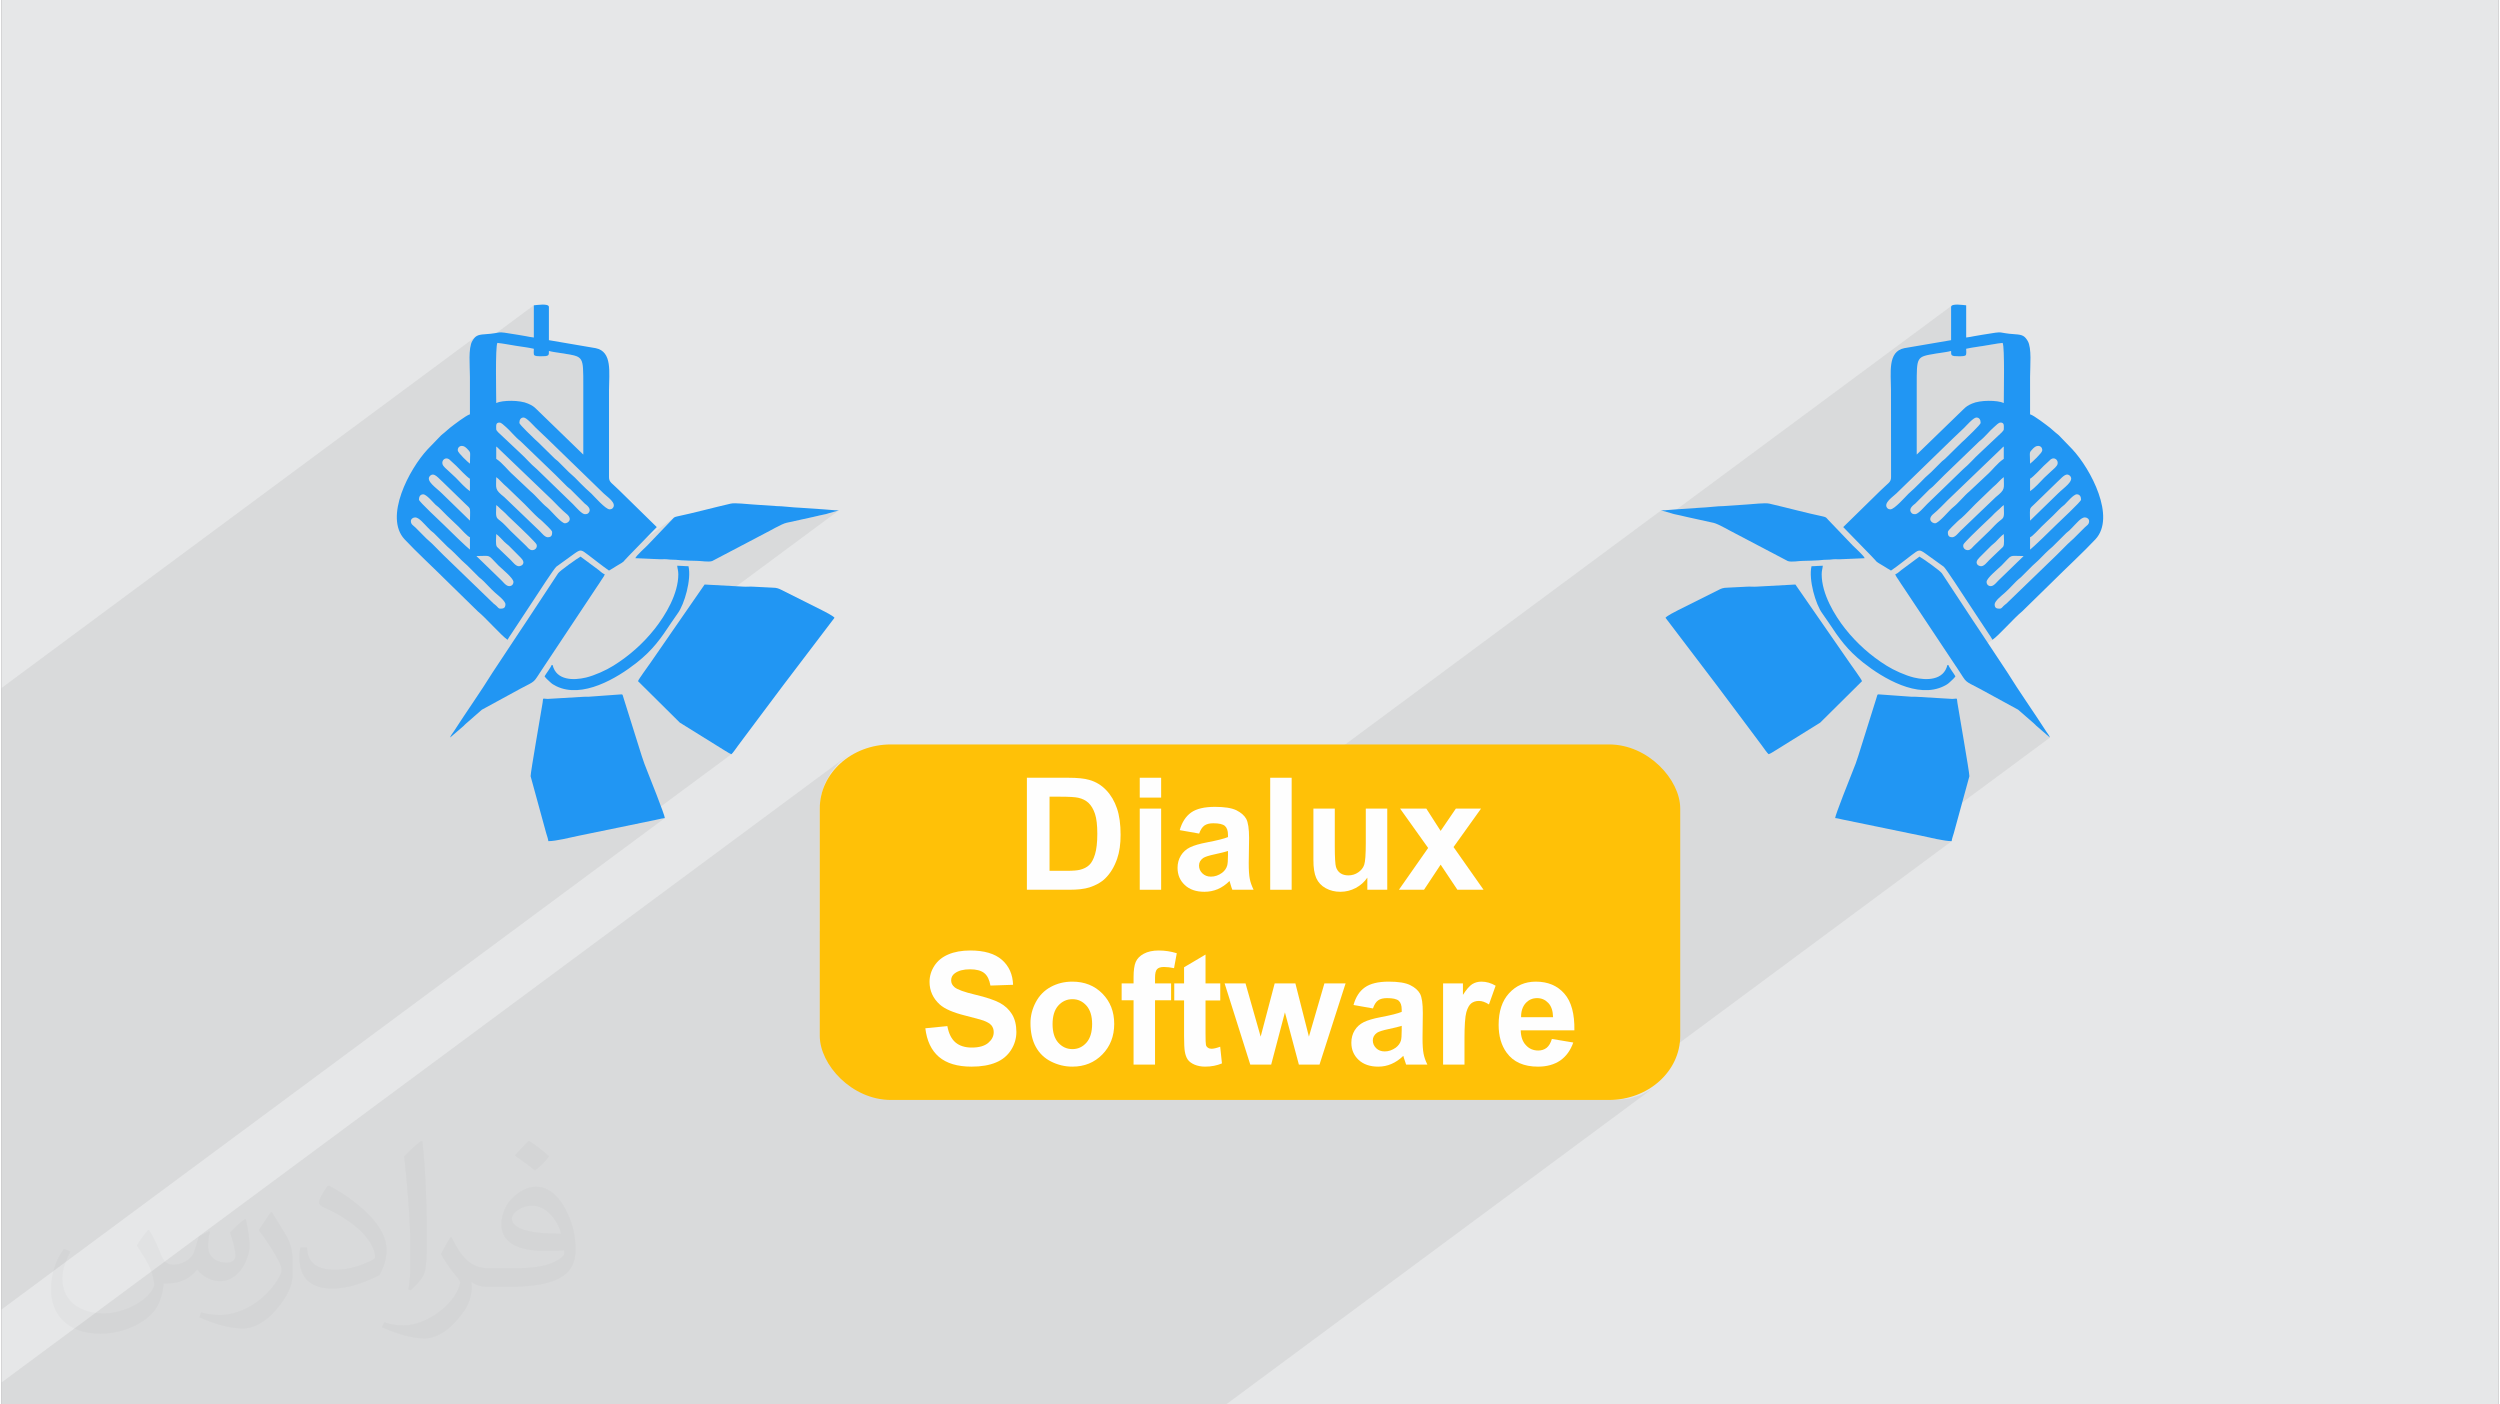 <?xml version="1.0" encoding="UTF-8"?>
<!DOCTYPE svg PUBLIC "-//W3C//DTD SVG 1.0//EN" "http://www.w3.org/TR/2001/REC-SVG-20010904/DTD/svg10.dtd">
<!-- Creator: CorelDRAW 2017 -->
<svg xmlns="http://www.w3.org/2000/svg" xml:space="preserve" width="356px" height="200px" version="1.0" shape-rendering="geometricPrecision" text-rendering="geometricPrecision" image-rendering="optimizeQuality" fill-rule="evenodd" clip-rule="evenodd"
viewBox="0 0 35600 20025"
 xmlns:xlink="http://www.w3.org/1999/xlink">
 <rect x="0" y="0" width="35600" height="20025" fill="#808080" stroke="none"/>
 <g id="Layer_x0020_1">
  <g id="_1627049855504">
   <path fill="#E6E7E8" d="M0 0l35600 0 0 20025 -35600 0 0 -20025z"/>
   <path fill="#373435" fill-opacity="0.031" d="M2102 17538c67,103 111,202 155,311 31,64 48,183 198,183 44,0 107,-14 163,-45 63,-33 111,-82 135,-159l61 -201 145 -72 10 10c-19,76 -24,148 -24,206 0,169 145,233 262,233 68,0 128,-33 128,-95 0,-81 -34,-216 -78,-338 68,-68 136,-136 214,-191l12 6c34,144 53,286 53,381 0,92 -41,195 -75,263 -70,132 -194,237 -344,237 -114,0 -240,-57 -327,-163l-5 0c-83,101 -209,194 -412,194l-63 0c-10,134 -39,229 -82,313 -122,237 -480,404 -817,404 -470,0 -705,-272 -705,-632 0,-223 72,-431 184,-577l92 37c-70,134 -116,261 -116,385 0,338 274,499 591,499 293,0 657,-188 722,-404 -24,-237 -114,-348 -250,-565 42,-72 95,-144 160,-220l13 0zm5414 -1273c99,62 196,136 290,221 -53,74 -118,142 -201,201 -94,-76 -189,-142 -286,-212 66,-74 131,-146 197,-210zm51 925c-160,0 -291,105 -291,183 0,167 320,219 702,217 -48,-196 -215,-400 -411,-400zm-359 894c208,0 390,-6 528,-41 155,-39 286,-118 286,-171 0,-15 0,-31 -5,-46 -87,9 -186,9 -274,9 -281,0 -496,-64 -581,-223 -22,-43 -36,-93 -36,-148 0,-153 65,-303 181,-406 97,-84 204,-138 313,-138 196,0 354,159 463,408 60,136 101,292 101,490 0,132 -36,243 -118,326 -153,148 -434,204 -865,204l-197 0 0 0 -51 0c-106,0 -184,-19 -244,-66l-10 0c2,24 5,49 5,72 0,97 -32,220 -97,319 -192,286 -400,410 -579,410 -182,0 -405,-70 -606,-161l36 -70c66,27 155,45 279,45 325,0 751,-313 804,-617 -12,-25 -33,-58 -65,-93 -94,-113 -155,-208 -211,-307 49,-95 92,-171 134,-239l16 -2c139,282 265,445 546,445l43 0 0 0 204 0zm-1406 299c24,-130 26,-276 26,-412l0 -202c0,-377 -48,-925 -87,-1281 68,-75 163,-161 238,-219l21 6c51,449 64,971 64,1450 0,126 -5,250 -17,340 -8,114 -73,200 -214,332l-31 -14zm-1447 -596c7,177 94,317 397,317 189,0 349,-49 526,-133 31,-15 48,-33 48,-50 0,-111 -84,-257 -228,-391 -138,-126 -322,-237 -494,-311 -58,-25 -77,-52 -77,-76 0,-52 68,-159 123,-235l20 -2c196,103 416,255 579,426 148,157 240,315 240,488 0,128 -39,250 -102,361 -216,109 -446,191 -674,191 -276,0 -465,-129 -465,-434 0,-33 0,-85 12,-151l95 0zm-500 -502l172 278c63,103 121,214 121,391l0 227c0,183 -117,379 -306,572 -147,132 -278,188 -399,188 -180,0 -386,-56 -623,-159l26 -70c76,21 163,37 270,37 341,-2 690,-251 850,-556 19,-35 27,-68 27,-91 0,-35 -20,-74 -34,-109 -87,-165 -184,-315 -291,-453 56,-88 111,-173 172,-257l15 2z"/>
   <path fill="#373435" fill-opacity="0.078" d="M16228 11089l-392 290 -17 -26 -21 -31 -23 -28 -24 -27 -26 -26 -27 -23 -28 -22 -29 -19 -31 -17 -32 -16 -33 -13 -35 -11 -27 -8 -31 -6 -33 -5 -37 -4 -39 -4 -42 -2 -46 -2 -48 0 -588 0 -2953 2187 0 -1750 19 -183 53 -171 85 -155 111 -135 135 -112 -12069 8941 0 314 2555 0 688 0 921 0 306 0 201 0 87 0 55 0 39 0 211 0 63 0 166 0 275 0 50 0 313 0 77 0 18 0 62 0 115 0 9 0 120 0 13 0 109 0 111 0 50 0 12 0 29 0 16 0 38 0 51 0 153 0 41 0 153 0 61 0 48 0 18 0 77 0 42 0 25 0 37 0 17 0 10 0 1 0 75 0 21 0 64 0 17 0 71 0 53 0 65 0 56 0 24 0 55 0 10 0 27 0 10 0 43 0 36 0 24 0 4 0 189 0 31 0 22 0 105 0 25 0 17 0 19 0 9 0 55 0 7 0 4 0 33 0 51 0 90 0 53 0 9 0 27 0 51 0 75 0 53 0 38 0 29 0 11 0 43 0 15 0 39 0 34 0 33 0 5 0 1 0 53 0 8 0 1 0 36 0 5 0 15 0 30 0 9 0 17 0 33 0 29 0 2 0 0 0 2 0 55 0 19 0 0 0 14 0 2 0 23 0 6 0 10 0 18 0 0 0 14 0 49 0 33 0 23 0 41 0 32 0 2 0 41 0 10 0 60 0 2 0 7 0 75 0 60 0 1 0 15 0 4 0 37 0 111 0 49 0 18 0 4 0 28 0 41 0 66 0 7 0 68 0 5 0 60 0 7 0 69 0 0 0 37 0 1 0 15 0 5 0 59 0 21 0 36 0 12 0 4 0 4 0 76 0 25 0 29 0 3 0 1 0 1 0 4 0 27 0 8 0 38 0 2 0 11 0 24 0 49 0 21 0 13 0 11 0 26 0 26 0 55 0 24 0 44 0 65 0 6 0 48 0 2 0 29 0 0 0 6 0 31 0 15 0 6 0 31 0 137 0 7 0 57 0 60 0 20 0 100 0 23 0 2 0 15 0 19 0 9 0 0 0 14 0 118 0 4 0 1 0 15 0 17 0 58 0 40 0 42 0 14 0 27 0 9 0 11 0 32 0 18 0 87 0 0 0 24 0 3 0 31 0 0 0 14 0 26 0 29 0 31 0 44 0 14 0 55 0 2 0 17 0 55 0 3 0 58 0 76 0 58 0 25 0 5 0 10 0 50 0 7 0 33 0 11 0 206 0 16 0 3 0 51 0 50 0 57 0 97 0 22 0 79 0 12 0 110 0 9 0 207 0 6 0 106 0 108 0 34 0 209 0 188 0 130 0 82 0 96 0 60 0 156 0 63 0 160 0 267 0 81 0 417 0 70 0 524 0 496 0 6074 -4499 -155 85 -171 53 -184 19 -198 0 4981 -3690 -45 -2 -51 -6 -56 -9 -57 -11 -58 -13 -56 -12 -53 -12 -47 -10 -55 -11 1879 -1391 -193 -167 -5 -5 -5 -4 -4 -4 -4 -4 -3 -4 -5 -4 -4 -4 -5 -5 -225 -196 -550 -300 -74 -38 -52 -28 -38 -22 -26 -20 -22 -23 -23 -32 -27 -42 -39 -60 -33 -48 518 -384 -7 -12 -6 -11 -7 -11 -7 -10 -7 -11 -7 -11 -8 -11 -8 -12 -100 -152 285 -211 6 -5 6 -6 5 -6 5 -6 5 -5 6 -6 5 -5 5 -4 5 -4 4 -3 5 -4 5 -4 7 -5 720 -696 20 -20 19 -20 20 -19 19 -20 19 -19 20 -19 20 -20 20 -20 11 -11 10 -10 11 -9 10 -9 10 -8 10 -9 11 -10 11 -11 157 -157 10 -9 11 -9 10 -9 10 -10 9 -10 7 -12 4 -14 2 -17 -1 -11 -4 -10 -6 -9 -7 -8 -9 -6 -11 -5 -11 -3 -12 -1 -21 4 -23 11 -23 16 -1143 847 337 -327 -32 -1 124 -91 24 -20 41 -36 51 -49 58 -55 60 -57 55 -54 47 -46 33 -33 29 -28 47 -45 58 -55 63 -60 60 -60 52 -52 36 -40 13 -22 -1 -14 -2 -13 -4 -13 -6 -12 -8 -10 -11 -8 -13 -5 -16 -1 -19 5 -23 13 -1087 806 78 -76 8 -16 4 -20 2 -23 0 -26 -1 -13 372 -275 400 -389 32 -30 36 -31 38 -33 33 -33 27 -33 17 -31 2 -30 -16 -28 -22 -15 -23 -3 -23 7 -23 14 -1066 789 8 -7 17 -17 18 -19 18 -19 19 -20 19 -19 19 -18 19 -17 18 -15 6 -5 6 -4 5 -4 5 -4 5 -4 4 -4 5 -5 5 -5 10 -15 6 -17 3 -21 1 -24 -1 -26 0 -10 401 -296 26 -22 26 -24 24 -24 25 -24 23 -26 24 -25 25 -25 103 -96 11 -10 13 -11 13 -12 14 -13 13 -14 11 -14 8 -14 5 -14 2 -20 -4 -18 -9 -16 -12 -12 -15 -9 -18 -3 -19 3 -20 9 -987 732 201 -193 46 -38 32 -31 20 -27 12 -27 5 -29 1 -35 -1 -12 374 -277 14 -11 23 -20 28 -26 29 -29 29 -30 24 -28 18 -24 8 -18 0 -21 -6 -18 -12 -15 -17 -10 -20 -4 -22 3 -24 11 -1198 888 22 -21 33 -28 30 -29 30 -30 29 -30 29 -30 29 -30 30 -29 31 -28 245 -230 31 -29 29 -30 29 -31 29 -30 29 -30 30 -29 29 -26 -1844 1366 1 0 1880 -1393 0 -176 -6 4 -1036 767 462 -447 35 -30 32 -30 30 -30 29 -29 27 -29 27 -27 26 -26 27 -25 276 -260 8 -7 10 -10 12 -10 11 -12 12 -12 9 -11 6 -11 3 -10 0 -18 0 -17 0 -17 -2 -14 -5 -13 -8 -9 -13 -6 -18 -2 -11 1 -11 5 -12 7 -1040 770 11 -10 11 -10 10 -9 10 -9 10 -9 11 -9 10 -9 11 -11 157 -157 6 -6 6 -4 1 -1 13 -10 5 -4 5 -4 6 -5 240 -236 6 -5 5 -4 4 -4 5 -4 4 -4 5 -5 5 -5 6 -5 19 -19 30 -29 37 -35 40 -39 38 -39 32 -35 23 -27 8 -17 0 -16 -3 -14 -2 -5 335 -248 0 -70 2 -108 1 -131 1 -143 -1 -139 -3 -123 -6 -93 -10 -50 -15 1 -16 2 -16 3 -18 2 -17 3 -17 3 -18 3 -16 2 -18 3 -16 3 -16 3 -16 2 -15 3 -16 3 -17 2 -17 3 -33 6 -33 5 -32 4 -33 5 -32 5 -32 6 -31 5 -30 7 -143 106 -23 -2 -22 -4 -14 -7 -8 -9 -4 -14 -1 -17 0 -22 -14 4 -23 5 -31 5 -34 6 -35 5 -32 5 -27 4 -19 3 -54 9 269 -200 0 -474 8 -17 -3996 2960 -146 -42 -5268 3903 0 -91 -306 0 -583 432 -27 -5 -39 -5 -43 -4 -47 -2 -49 -1 -55 1 -51 4 -48 6 -44 9 -41 12 -37 14 -34 16 -30 19 -427 316 0 -372 -211 0 211 -157 0 -283 -305 0zm-16228 -1256l0 -24 6759 -5007 -17 16 -15 19 -15 24 -19 44 -11 56 -7 65 0 4 914 -677 0 459 -176 131 19 2 32 5 32 5 32 6 31 5 30 7 0 11 -1 13 0 13 0 14 0 13 1 11 3 10 4 7 6 5 9 3 11 2 12 2 12 2 13 1 12 0 10 0 20 0 103 -76 14 4 23 5 31 5 34 6 35 5 32 5 27 4 19 3 92 16 69 16 49 22 33 35 19 52 9 75 3 105 1 139 0 123 0 122 0 123 0 122 0 123 0 122 0 123 0 122 -159 118 448 435 21 19 27 23 30 26 28 27 23 29 14 30 2 29 -15 28 -4 4 -5 3 -1406 1042 0 2 -1 13 -3 12 -5 10 -7 9 -9 7 -192 142 19 16 25 23 22 24 19 23 13 22 5 20 0 0 726 -537 253 -183 32 -22 26 -15 21 -8 19 -2 20 6 23 13 28 19 36 27 36 27 36 28 37 29 37 28 37 28 37 28 25 18 972 -719 -6 6 -7 7 -8 8 -9 10 -348 364 -17 16 -23 22 -26 26 -29 27 -27 27 -23 26 -17 21 -9 17 331 14 13 1 14 0 15 0 14 0 15 0 14 -1 14 1 14 0 13 2 12 1 12 1 12 1 13 1 14 1 15 0 17 0 17 1 14 0 13 2 12 1 12 1 11 2 13 1 14 0 30 2 28 1 28 1 26 1 27 1 27 1 27 1 30 0 23 1 27 2 29 3 30 2 31 2 28 0 26 -2 22 -6 748 -393 32 -16 38 -21 42 -22 44 -24 43 -23 41 -20 37 -15 31 -10 377 -83 23 -6 24 -5 23 -6 24 -5 23 -5 23 -5 24 -5 23 -5 185 -53 -2427 1798 -260 376 -16 23 -23 32 -28 39 -29 41 -29 41 -25 37 -18 29 -9 19 596 591 642 399 11 6 11 7 12 8 13 8 13 7 12 6 12 5 11 4 -1336 989 284 -58 12 -3 13 -3 14 -3 13 -3 13 -3 13 -2 12 -2 12 -1 -9457 7006 0 -57 0 -151 0 -121 0 -334 0 -239 0 -137 0 -165 0 -811 0 -221 0 -130 0 -147 0 -37 0 -83 0 -74 0 -23 0 -75 0 -106 0 -16 0 -9 0 -50 0 -17 0 -26 0 -129 0 -6 0 -128 0 -35 0 -7 0 -3 0 -34 0 -8 0 -38 0 -47 0 -4 0 -10 0 -21 0 -87 0 -87 0 -86 0 -133 0 -126 0 -55 0 -20 0 -13 0 -14 0 -59 0 -9 0 -3 0 -13 0 -71 0 -281 0 -62 0 -11 0 -67 0 -29 0 -6 0 -1 0 -189 0 -14 0 -33 0 -2 0 -1 0 -36 0 -108 0 -41 0 -1 0 -47 0 -17 0 -18 0 -3 0 -17 0 -13 0 -6 0 -53 0 -16 0 -10 0 -28 0 -28 0 -113 0 -7 0 -79 0 -19 0 -15 0 -34 0 -4 0 -2 0 -38 0 -3 0 -29 0 -69 0 -6 0 -56 0 -72 0 0 0 -84 0 -2 0 -18 0 -36 0 -65 0 -80 0 -56 0 -35 0 -49 0 -69 0 -51 0 -65 0 -20 0 -24 0 -29 0 -1 0 -11 0 -67 0 -4 0 -28 0 -67 0 -72 0 -2 0 -3 0 -27 0 -3 0 -14 0 -78 0 -6 0 -54 0 -33 0 -22 0 -35 0 -15 0 -19 0 -16 0 -10 0 -17 0 -114 0 -7 0 -20 0 -8 0 -6 0 -48 0 -17 0 -223 0 -74 0 -53 0 -4 0 -5 0 -7 0 -2 0 -1 0 -51 0 -14 0 -77 0 -98 0 -161 0 -71 0 -45 0 -74 0 -119 0 -150 0 -142z"/>
   <g>
    <g>
     <g>
      <path fill="#2196F3" d="M28363 8357c-37,0 -61,-25 -61,-61 0,-54 170,-190 212,-232 169,-170 92,-136 316,-136l-338 328c-33,27 -81,101 -129,101zm-138 -284c-39,0 -110,-40 -25,-124l169 -169c22,-21 37,-29 61,-53 32,-32 83,-90 117,-113 0,51 14,147 -10,182l-199 191c-26,26 -70,86 -113,86zm268 605c-36,0 -76,0 -76,-61 0,-49 108,-132 147,-167 59,-51 158,-163 196,-194 19,-15 23,-17 41,-35l157 -157c30,-30 54,-46 84,-77 72,-72 122,-127 199,-191l196 -195c17,-17 24,-18 42,-35 16,-14 26,-26 42,-42 57,-57 127,-147 182,-147 32,0 61,23 61,53 0,49 -36,63 -63,90l-157 157c-30,30 -54,46 -84,77 -54,54 -103,102 -157,157l-720 696c-19,16 -24,16 -42,35 -12,12 -28,36 -48,36zm-459 -834c-47,0 -77,-43 -61,-83 10,-25 213,-221 239,-245l164 -156c27,-27 53,-57 82,-80 35,-27 58,-58 89,-79 0,82 14,157 -17,190 -14,15 -24,22 -41,35 -47,36 -104,100 -147,144l-222 214c-23,23 -47,60 -86,60zm888 -8l0 -176c33,-9 132,-121 163,-151 55,-56 108,-101 164,-157 29,-29 52,-52 80,-81 15,-14 24,-24 39,-38 18,-17 27,-20 46,-38 33,-32 128,-147 174,-147 46,0 61,39 61,76 0,28 -310,314 -358,362 -65,65 -331,324 -369,350zm-1110 -176c-61,0 -62,-41 -62,-76 0,-23 109,-120 140,-152 22,-22 32,-27 54,-46 67,-59 133,-134 199,-199l249 -240c63,-50 113,-117 155,-144 0,164 28,171 -114,284l-508 487c-26,26 -70,86 -113,86zm1110 -237c0,-43 -5,-114 0,-154 3,-35 26,-45 67,-86l318 -309c62,-52 125,-148 184,-89 70,70 -93,172 -169,249l-400 389zm0 -421l0 -176c44,-24 155,-144 197,-186l100 -92c53,-35 107,12 95,66 -8,38 -62,76 -88,102l-103 96c-66,66 -124,138 -201,190zm-1355 459c-44,0 -119,-58 -17,-139 49,-38 152,-145 199,-192l761 -731c16,-15 19,-21 37,-33l0 176c-95,63 -158,157 -243,232l-245 230c-85,71 -152,163 -241,234 -49,39 -197,223 -251,223zm1355 -850c0,-176 -22,-150 47,-220 66,-66 135,-24 126,34 -5,36 -148,169 -173,186zm-1638 720c-23,0 -38,-2 -52,-17 -55,-61 34,-118 53,-134l203 -203c19,-17 27,-20 46,-38 57,-57 109,-108 165,-165l499 -481c85,-66 148,-152 206,-200 38,-32 68,-68 97,-68 57,-1 46,48 46,96 0,23 -55,67 -71,83l-276 260c-72,64 -137,146 -233,226l-513 497c-45,45 -127,144 -170,144zm-353 -69c-19,0 -34,-6 -44,-17 -65,-72 86,-166 130,-211l804 -781c55,-55 106,-98 161,-153 31,-30 132,-147 174,-147 43,0 61,32 61,76 0,26 -195,207 -227,240 -16,16 -24,23 -40,36l-240 236c-17,16 -24,18 -42,34l-157 157c-30,30 -54,46 -84,76 -53,54 -102,105 -157,157l-80 73c-42,41 -201,224 -259,224zm375 -781c0,-326 0,-653 0,-980 0,-423 -6,-413 275,-460 36,-6 194,-27 215,-37 0,65 -7,76 123,76 25,0 73,-2 85,-15 14,-15 7,-65 7,-92 80,-19 169,-28 256,-43 48,-8 82,-14 131,-22 43,-7 95,-16 133,-19 31,64 16,732 16,857 -88,-42 -337,-44 -452,8 -60,26 -84,42 -128,86l-661 641zm490 -2105l0 474 -667 114c-241,49 -190,348 -190,598l1 1241c0,76 -41,82 -148,189l-534 523 400 411c111,111 31,58 176,145 37,22 70,45 105,64 98,-66 197,-148 293,-220 107,-81 109,-86 205,-18l254 183c30,24 267,388 319,469l319 484c22,32 40,57 57,89 87,-58 312,-316 422,-404l422 -413c182,-182 467,-447 624,-616 295,-317 -66,-1001 -329,-1283l-192 -199c-19,-18 -27,-21 -46,-38 -30,-27 -51,-46 -82,-71 -52,-40 -229,-177 -283,-191 0,-179 0,-357 0,-536 0,-152 26,-411 -34,-510 -41,-69 -73,-89 -173,-95 -292,-19 -115,-53 -469,6 -44,7 -74,12 -117,20 -37,7 -85,17 -118,20l0 -459c-39,-3 -215,-32 -215,23z"/>
      <path fill="#2196F3" d="M23724 8808l737 970c123,164 242,323 364,486l275 368c17,24 76,108 94,121 27,-7 68,-36 94,-51l642 -399 596 -591c-9,-31 -147,-217 -176,-261l-774 -1117 -551 30c-46,4 -99,-3 -145,1l-276 14c-54,1 -80,10 -117,29l-582 291c-35,17 -163,83 -181,109z"/>
      <path fill="#2196F3" d="M26143 11664c31,2 69,13 103,20l1135 234c117,24 313,75 423,75 3,-33 22,-82 31,-115l222 -811c0,-61 -151,-918 -171,-1047 -12,-79 9,-57 -74,-55l-507 -30c-25,-3 -50,0 -75,-1l-429 -31c-67,-3 -48,-14 -72,58l-256 816c-23,76 -50,146 -80,219 -25,63 -249,624 -250,668z"/>
      <path fill="#2196F3" d="M27000 8188c8,31 35,59 51,87 20,33 37,57 58,88l792 1191c123,185 72,146 301,265l550 300 225 196c14,12 21,21 35,34l193 167c-7,-28 -36,-61 -52,-86 -174,-271 -389,-575 -550,-836l-387 -585c-38,-57 -72,-107 -110,-165l-441 -670c-24,-36 -273,-213 -320,-238l-255 189c-25,19 -62,56 -90,63z"/>
      <path fill="#2196F3" d="M23662 7277l185 53c63,14 124,26 187,42l377 83c71,17 232,114 308,151l748 393c52,20 161,-3 216,-2 81,0 141,-5 223,-8 41,-1 57,-8 107,-8 48,1 71,-4 107,-7 37,-3 77,3 114,-1l330 -14c-9,-34 -138,-148 -171,-182l-348 -364c-28,-29 -26,-39 -74,-49 -235,-49 -521,-127 -765,-183 -65,-15 -236,8 -319,12l-336 23c-76,-1 -241,21 -330,23l-337 23c-71,3 -143,15 -222,15z"/>
      <path fill="#2196F3" d="M25806 8073c-44,189 58,544 154,673l88 127c155,235 268,394 496,575 282,223 778,518 1148,335 38,-18 63,-34 91,-62 27,-26 55,-48 75,-78 -22,-40 -91,-128 -100,-161l-15 0c-52,221 -298,221 -477,178 -125,-31 -283,-102 -390,-169 -226,-141 -422,-316 -587,-523 -156,-197 -338,-501 -338,-780 0,-53 12,-78 16,-122 -64,0 -96,7 -161,7z"/>
     </g>
     <g>
      <path fill="#2196F3" d="M7237 8357c37,0 61,-25 61,-61 0,-54 -170,-190 -212,-232 -169,-170 -92,-136 -316,-136l338 328c33,27 81,101 129,101zm138 -284c39,0 111,-40 25,-124l-168 -169c-23,-21 -38,-29 -62,-53 -32,-32 -83,-90 -117,-113 0,51 -14,147 10,182l199 191c26,26 70,86 113,86zm-268 605c36,0 77,0 77,-61 0,-49 -109,-132 -148,-167 -59,-51 -157,-163 -196,-194 -19,-15 -23,-17 -41,-35l-157 -157c-30,-30 -54,-46 -84,-77 -72,-72 -122,-127 -199,-191l-195 -195c-18,-17 -25,-18 -43,-35 -16,-14 -26,-26 -42,-42 -57,-57 -127,-147 -181,-147 -33,0 -62,23 -62,53 0,49 37,63 64,90l156 157c30,30 54,46 85,77 53,54 103,102 156,157l720 696c19,16 24,16 42,35 13,12 28,36 48,36zm459 -834c47,0 78,-43 61,-83 -10,-25 -212,-221 -239,-245l-164 -156c-27,-27 -53,-57 -82,-80 -35,-27 -57,-58 -89,-79 0,82 -13,157 17,190 14,15 24,22 41,35 47,36 104,100 147,144l222 214c23,23 47,60 86,60zm-888 -8l0 -176c-33,-9 -132,-121 -162,-151 -56,-56 -109,-101 -165,-157 -29,-29 -52,-52 -80,-81 -15,-14 -24,-24 -39,-38 -18,-17 -27,-20 -46,-38 -33,-32 -128,-147 -174,-147 -46,0 -61,39 -61,76 0,28 310,314 358,362 65,65 331,324 369,350zm1110 -176c61,0 62,-41 62,-76 0,-23 -108,-120 -140,-152 -22,-22 -32,-27 -54,-46 -67,-59 -133,-134 -199,-199l-249 -240c-62,-50 -113,-117 -155,-144 0,164 -28,171 114,284l508 487c26,26 71,86 113,86zm-1110 -237c0,-43 5,-114 1,-154 -4,-35 -27,-45 -68,-86l-318 -309c-62,-52 -125,-148 -184,-89 -70,70 93,172 169,249l400 389zm0 -421l0 -176c-43,-24 -155,-144 -197,-186l-100 -92c-53,-35 -107,12 -95,66 8,38 62,76 88,102l103 96c66,66 125,138 201,190zm1355 459c44,0 119,-58 17,-139 -49,-38 -152,-145 -198,-192l-762 -731c-16,-15 -19,-21 -37,-33l0 176c95,63 158,157 244,232l244 230c85,71 152,163 241,234 49,39 197,223 251,223zm-1355 -850c0,-176 22,-150 -47,-220 -65,-66 -135,-24 -126,34 6,36 148,169 173,186zm1639 720c22,0 38,-2 51,-17 55,-61 -34,-118 -53,-134l-203 -203c-19,-17 -27,-20 -46,-38 -57,-57 -108,-108 -165,-165l-499 -481c-85,-66 -148,-152 -205,-200 -39,-32 -69,-68 -98,-68 -57,-1 -46,48 -46,96 0,23 55,67 71,83l276 260c72,64 137,146 233,226l513 497c45,45 127,144 171,144zm352 -69c20,0 34,-6 44,-17 66,-72 -86,-166 -130,-211l-804 -781c-55,-55 -106,-98 -161,-153 -31,-30 -132,-147 -174,-147 -42,0 -61,32 -61,76 0,26 195,207 227,240 16,16 24,23 40,36l240 236c17,16 24,18 42,34l157 157c30,30 54,46 84,76 53,54 102,105 157,157l80 73c42,41 201,224 259,224zm-375 -781c0,-326 0,-653 0,-980 0,-423 6,-413 -275,-460 -36,-6 -194,-27 -215,-37 0,65 7,76 -123,76 -25,0 -73,-2 -85,-15 -14,-15 -7,-65 -7,-92 -80,-19 -169,-28 -256,-43 -48,-8 -82,-14 -131,-22 -43,-7 -95,-16 -133,-19 -31,64 -16,732 -16,857 88,-42 337,-44 452,8 60,26 85,42 128,86l661 641zm-490 -2105l0 474 667 114c241,49 190,348 190,598l0 1241c0,76 41,82 147,189l534 523 -400 411c-111,111 -30,58 -176,145 -37,22 -69,45 -105,64 -97,-66 -197,-148 -293,-220 -107,-81 -109,-86 -205,-18l-253 183c-31,24 -268,388 -320,469l-319 484c-21,32 -40,57 -57,89 -87,-58 -312,-316 -422,-404l-422 -413c-182,-182 -467,-447 -624,-616 -295,-317 66,-1001 329,-1283l192 -199c19,-18 27,-21 46,-38 30,-27 51,-46 82,-71 52,-40 229,-177 283,-191 0,-179 0,-357 0,-536 0,-152 -26,-411 34,-510 41,-69 73,-89 173,-95 292,-19 115,-53 469,6 44,7 74,12 117,20 37,7 85,17 118,20l0 -459c39,-3 215,-32 215,23z"/>
      <path fill="#2196F3" d="M11876 8808l-737 970c-123,164 -241,323 -364,486l-275 368c-17,24 -76,108 -93,121 -28,-7 -68,-36 -95,-51l-642 -399 -596 -591c9,-31 148,-217 177,-261l773 -1117 551 30c46,4 99,-3 145,1l276 14c54,1 80,10 118,29l581 291c35,17 164,83 181,109z"/>
      <path fill="#2196F3" d="M9457 11664c-30,2 -69,13 -102,20l-1136 234c-117,24 -312,75 -423,75 -3,-33 -22,-82 -31,-115l-222 -811c0,-61 151,-918 171,-1047 12,-79 -9,-57 74,-55l507 -30c25,-3 50,0 75,-1l429 -31c67,-3 48,-14 72,58l256 816c23,76 51,146 80,219 25,63 249,624 250,668z"/>
      <path fill="#2196F3" d="M8600 8188c-8,31 -35,59 -51,87 -20,33 -37,57 -58,88l-791 1191c-124,185 -73,146 -302,265l-550 300 -224 196c-15,12 -22,21 -35,34l-194 167c7,-28 36,-61 52,-86 174,-271 389,-575 550,-836l387 -585c38,-57 72,-107 110,-165l441 -670c24,-36 273,-213 320,-238l255 189c25,19 62,56 90,63z"/>
      <path fill="#2196F3" d="M11938 7277l-185 53c-63,14 -124,26 -187,42l-377 83c-71,17 -232,114 -308,151l-748 393c-51,20 -161,-3 -216,-2 -81,0 -141,-5 -223,-8 -40,-1 -57,-8 -106,-8 -49,1 -71,-4 -108,-7 -37,-3 -77,3 -113,-1l-331 -14c9,-34 138,-148 171,-182l348 -364c29,-29 27,-39 74,-49 235,-49 521,-127 766,-183 64,-15 235,8 318,12l337 23c75,-1 240,21 329,23l337 23c71,3 143,15 222,15z"/>
      <path fill="#2196F3" d="M9794 8073c44,189 -58,544 -154,673l-88 127c-155,235 -267,394 -496,575 -282,223 -778,518 -1148,335 -37,-18 -63,-34 -91,-62 -27,-26 -55,-48 -75,-78 22,-40 91,-128 100,-161l15 0c52,221 298,221 477,178 125,-31 283,-102 390,-169 226,-141 423,-316 587,-523 156,-197 338,-501 338,-780 0,-53 -12,-78 -16,-122 64,0 96,7 161,7z"/>
     </g>
    </g>
    <rect fill="#FFC107" x="11666" y="10614" width="12268" height="5069" rx="1016" ry="913"/>
    <path fill="#FEFEFE" fill-rule="nonzero" d="M14619 11089l588 0c133,0 234,10 303,31 94,27 174,76 241,147 67,70 117,156 152,258 35,102 52,228 52,378 0,132 -16,245 -49,340 -40,116 -97,210 -171,282 -55,55 -131,97 -226,128 -71,22 -165,33 -285,33l-605 0 0 -1597zm323 270l0 1057 240 0c90,0 154,-5 194,-15 53,-13 96,-35 130,-66 35,-32 62,-83 84,-154 22,-72 33,-169 33,-293 0,-123 -11,-218 -33,-284 -22,-66 -52,-117 -91,-155 -39,-37 -89,-62 -149,-75 -44,-10 -133,-15 -263,-15l-145 0z"/>
    <path id="1" fill="#FEFEFE" fill-rule="nonzero" d="M16228 11372l0 -283 305 0 0 283 -305 0zm0 1314l0 -1157 305 0 0 1157 -305 0z"/>
    <path id="2" fill="#FEFEFE" fill-rule="nonzero" d="M17075 11885l-277 -49c32,-113 86,-196 162,-251 76,-54 189,-81 340,-81 136,0 238,16 305,48 66,33 114,74 141,123 27,50 41,141 41,274l-5 357c0,102 5,177 15,225 9,49 28,100 54,155l-303 0c-8,-20 -18,-49 -29,-89 -5,-18 -9,-30 -11,-36 -52,52 -108,90 -167,116 -60,25 -123,38 -190,38 -119,0 -213,-32 -281,-97 -69,-64 -103,-146 -103,-245 0,-65 16,-123 47,-174 31,-51 75,-91 131,-118 56,-27 138,-51 244,-71 142,-27 242,-52 297,-75l0 -31c0,-60 -15,-102 -44,-128 -29,-25 -84,-38 -165,-38 -55,0 -97,11 -128,33 -30,22 -55,60 -74,114zm411 248c-39,13 -102,29 -187,47 -84,18 -140,36 -166,53 -40,29 -60,64 -60,108 0,43 16,80 48,111 32,31 72,47 122,47 55,0 108,-18 158,-54 37,-28 61,-62 73,-102 8,-26 12,-76 12,-149l0 -61z"/>
    <path id="3" fill="#FEFEFE" fill-rule="nonzero" d="M18088 12686l0 -1597 306 0 0 1597 -306 0z"/>
    <path id="4" fill="#FEFEFE" fill-rule="nonzero" d="M19473 12686l0 -173c-42,62 -97,111 -166,148 -69,36 -142,54 -218,54 -78,0 -148,-17 -209,-51 -62,-34 -107,-82 -135,-144 -28,-62 -41,-148 -41,-257l0 -734 305 0 0 533c0,163 6,263 17,299 12,37 32,67 62,88 30,21 68,32 114,32 52,0 99,-14 141,-43 42,-29 70,-64 85,-107 15,-43 23,-147 23,-313l0 -489 306 0 0 1157 -284 0z"/>
    <path id="5" fill="#FEFEFE" fill-rule="nonzero" d="M19923 12686l417 -596 -400 -561 374 0 204 318 217 -318 359 0 -392 548 428 609 -373 0 -239 -358 -237 358 -358 0z"/>
    <path id="6" fill="#FEFEFE" fill-rule="nonzero" d="M13171 14661l314 -31c19,105 57,182 115,232 58,49 135,74 233,74 103,0 181,-22 234,-66 52,-44 79,-95 79,-154 0,-38 -11,-70 -33,-97 -22,-26 -61,-49 -116,-69 -38,-13 -123,-36 -257,-70 -172,-43 -293,-95 -363,-158 -97,-88 -146,-196 -146,-323 0,-81 23,-158 69,-229 46,-71 112,-125 199,-162 86,-37 191,-56 313,-56 200,0 350,45 451,133 101,89 154,208 159,356l-323 11c-14,-82 -43,-142 -88,-178 -45,-36 -113,-54 -203,-54 -93,0 -166,19 -218,58 -34,25 -51,58 -51,100 0,38 16,70 48,97 40,34 139,70 296,107 156,37 272,76 346,115 76,40 134,94 177,163 42,68 63,153 63,254 0,91 -25,177 -76,257 -51,80 -123,140 -216,178 -93,39 -209,59 -347,59 -202,0 -357,-47 -466,-140 -108,-93 -172,-229 -193,-407z"/>
    <path id="7" fill="#FEFEFE" fill-rule="nonzero" d="M14670 14586c0,-102 25,-201 75,-296 50,-95 121,-168 213,-218 92,-50 194,-76 308,-76 175,0 318,57 430,171 112,114 168,258 168,432 0,175 -57,321 -170,436 -113,115 -255,173 -426,173 -106,0 -207,-24 -303,-72 -96,-48 -170,-119 -220,-212 -50,-92 -75,-205 -75,-338zm315 16c0,115 27,203 81,264 55,61 122,92 202,92 79,0 146,-31 200,-92 54,-61 81,-150 81,-266 0,-114 -27,-201 -81,-262 -54,-61 -121,-92 -200,-92 -80,0 -147,31 -202,92 -54,61 -81,149 -81,264z"/>
    <path id="8" fill="#FEFEFE" fill-rule="nonzero" d="M15970 14021l170 0 0 -87c0,-98 10,-171 31,-219 21,-48 59,-87 115,-117 56,-30 127,-46 212,-46 88,0 174,13 258,39l-39 213c-50,-11 -98,-17 -144,-17 -46,0 -78,10 -98,31 -19,21 -29,61 -29,120l0 83 229 0 0 241 -229 0 0 917 -306 0 0 -917 -170 0 0 -241z"/>
    <path id="9" fill="#FEFEFE" fill-rule="nonzero" d="M17376 14021l0 243 -210 0 0 469c0,95 2,150 6,166 4,16 13,29 28,39 14,10 31,15 51,15 29,0 70,-9 124,-29l25 238c-71,30 -151,46 -241,46 -55,0 -104,-10 -149,-28 -44,-19 -76,-43 -97,-72 -21,-30 -35,-70 -43,-120 -6,-36 -10,-108 -10,-217l0 -507 -140 0 0 -243 140 0 0 -230 306 -181 0 411 210 0z"/>
    <path id="10" fill="#FEFEFE" fill-rule="nonzero" d="M17804 15179l-366 -1158 298 0 216 759 200 -759 295 0 193 759 221 -759 302 0 -372 1158 -294 0 -199 -745 -196 745 -298 0z"/>
    <path id="11" fill="#FEFEFE" fill-rule="nonzero" d="M19553 14378l-277 -49c31,-113 85,-197 162,-251 76,-54 189,-82 339,-82 137,0 239,16 306,49 66,32 113,73 141,123 27,50 40,141 40,274l-4 357c0,101 5,176 15,225 9,48 27,100 54,155l-303 0c-8,-20 -18,-50 -30,-90 -4,-18 -8,-30 -10,-35 -52,51 -108,89 -168,115 -59,26 -122,39 -190,39 -118,0 -212,-33 -280,-97 -69,-65 -103,-146 -103,-245 0,-65 16,-124 47,-175 31,-51 75,-90 131,-118 56,-27 137,-51 243,-71 143,-27 242,-52 297,-75l0 -31c0,-59 -14,-102 -43,-128 -30,-25 -85,-37 -165,-37 -55,0 -97,10 -128,32 -31,22 -55,60 -74,115zm410 248c-39,13 -101,28 -186,46 -85,18 -140,36 -166,53 -40,29 -60,65 -60,108 0,44 16,80 48,112 32,31 72,46 122,46 55,0 107,-18 158,-54 36,-28 61,-61 73,-101 7,-26 11,-76 11,-150l0 -60z"/>
    <path id="12" fill="#FEFEFE" fill-rule="nonzero" d="M20858 15179l-305 0 0 -1158 283 0 0 164c49,-77 93,-128 132,-153 39,-24 83,-36 132,-36 70,0 138,20 202,58l-95 267c-51,-33 -99,-50 -143,-50 -44,0 -80,12 -110,35 -29,24 -53,66 -70,128 -17,62 -26,191 -26,388l0 357z"/>
    <path id="13" fill="#FEFEFE" fill-rule="nonzero" d="M22104 14813l305 51c-39,112 -101,197 -185,256 -85,58 -191,88 -318,88 -201,0 -350,-66 -446,-198 -77,-105 -115,-238 -115,-399 0,-192 50,-343 150,-451 100,-109 227,-164 380,-164 172,0 308,57 407,171 100,114 147,288 143,523l-765 0c2,91 26,162 74,212 46,51 105,76 175,76 48,0 88,-13 121,-39 32,-26 57,-68 74,-126zm17 -310c-2,-89 -24,-157 -68,-203 -44,-46 -96,-69 -159,-69 -66,0 -121,24 -165,73 -43,49 -65,115 -64,199l456 0z"/>
   </g>
  </g>
 </g>
</svg>
